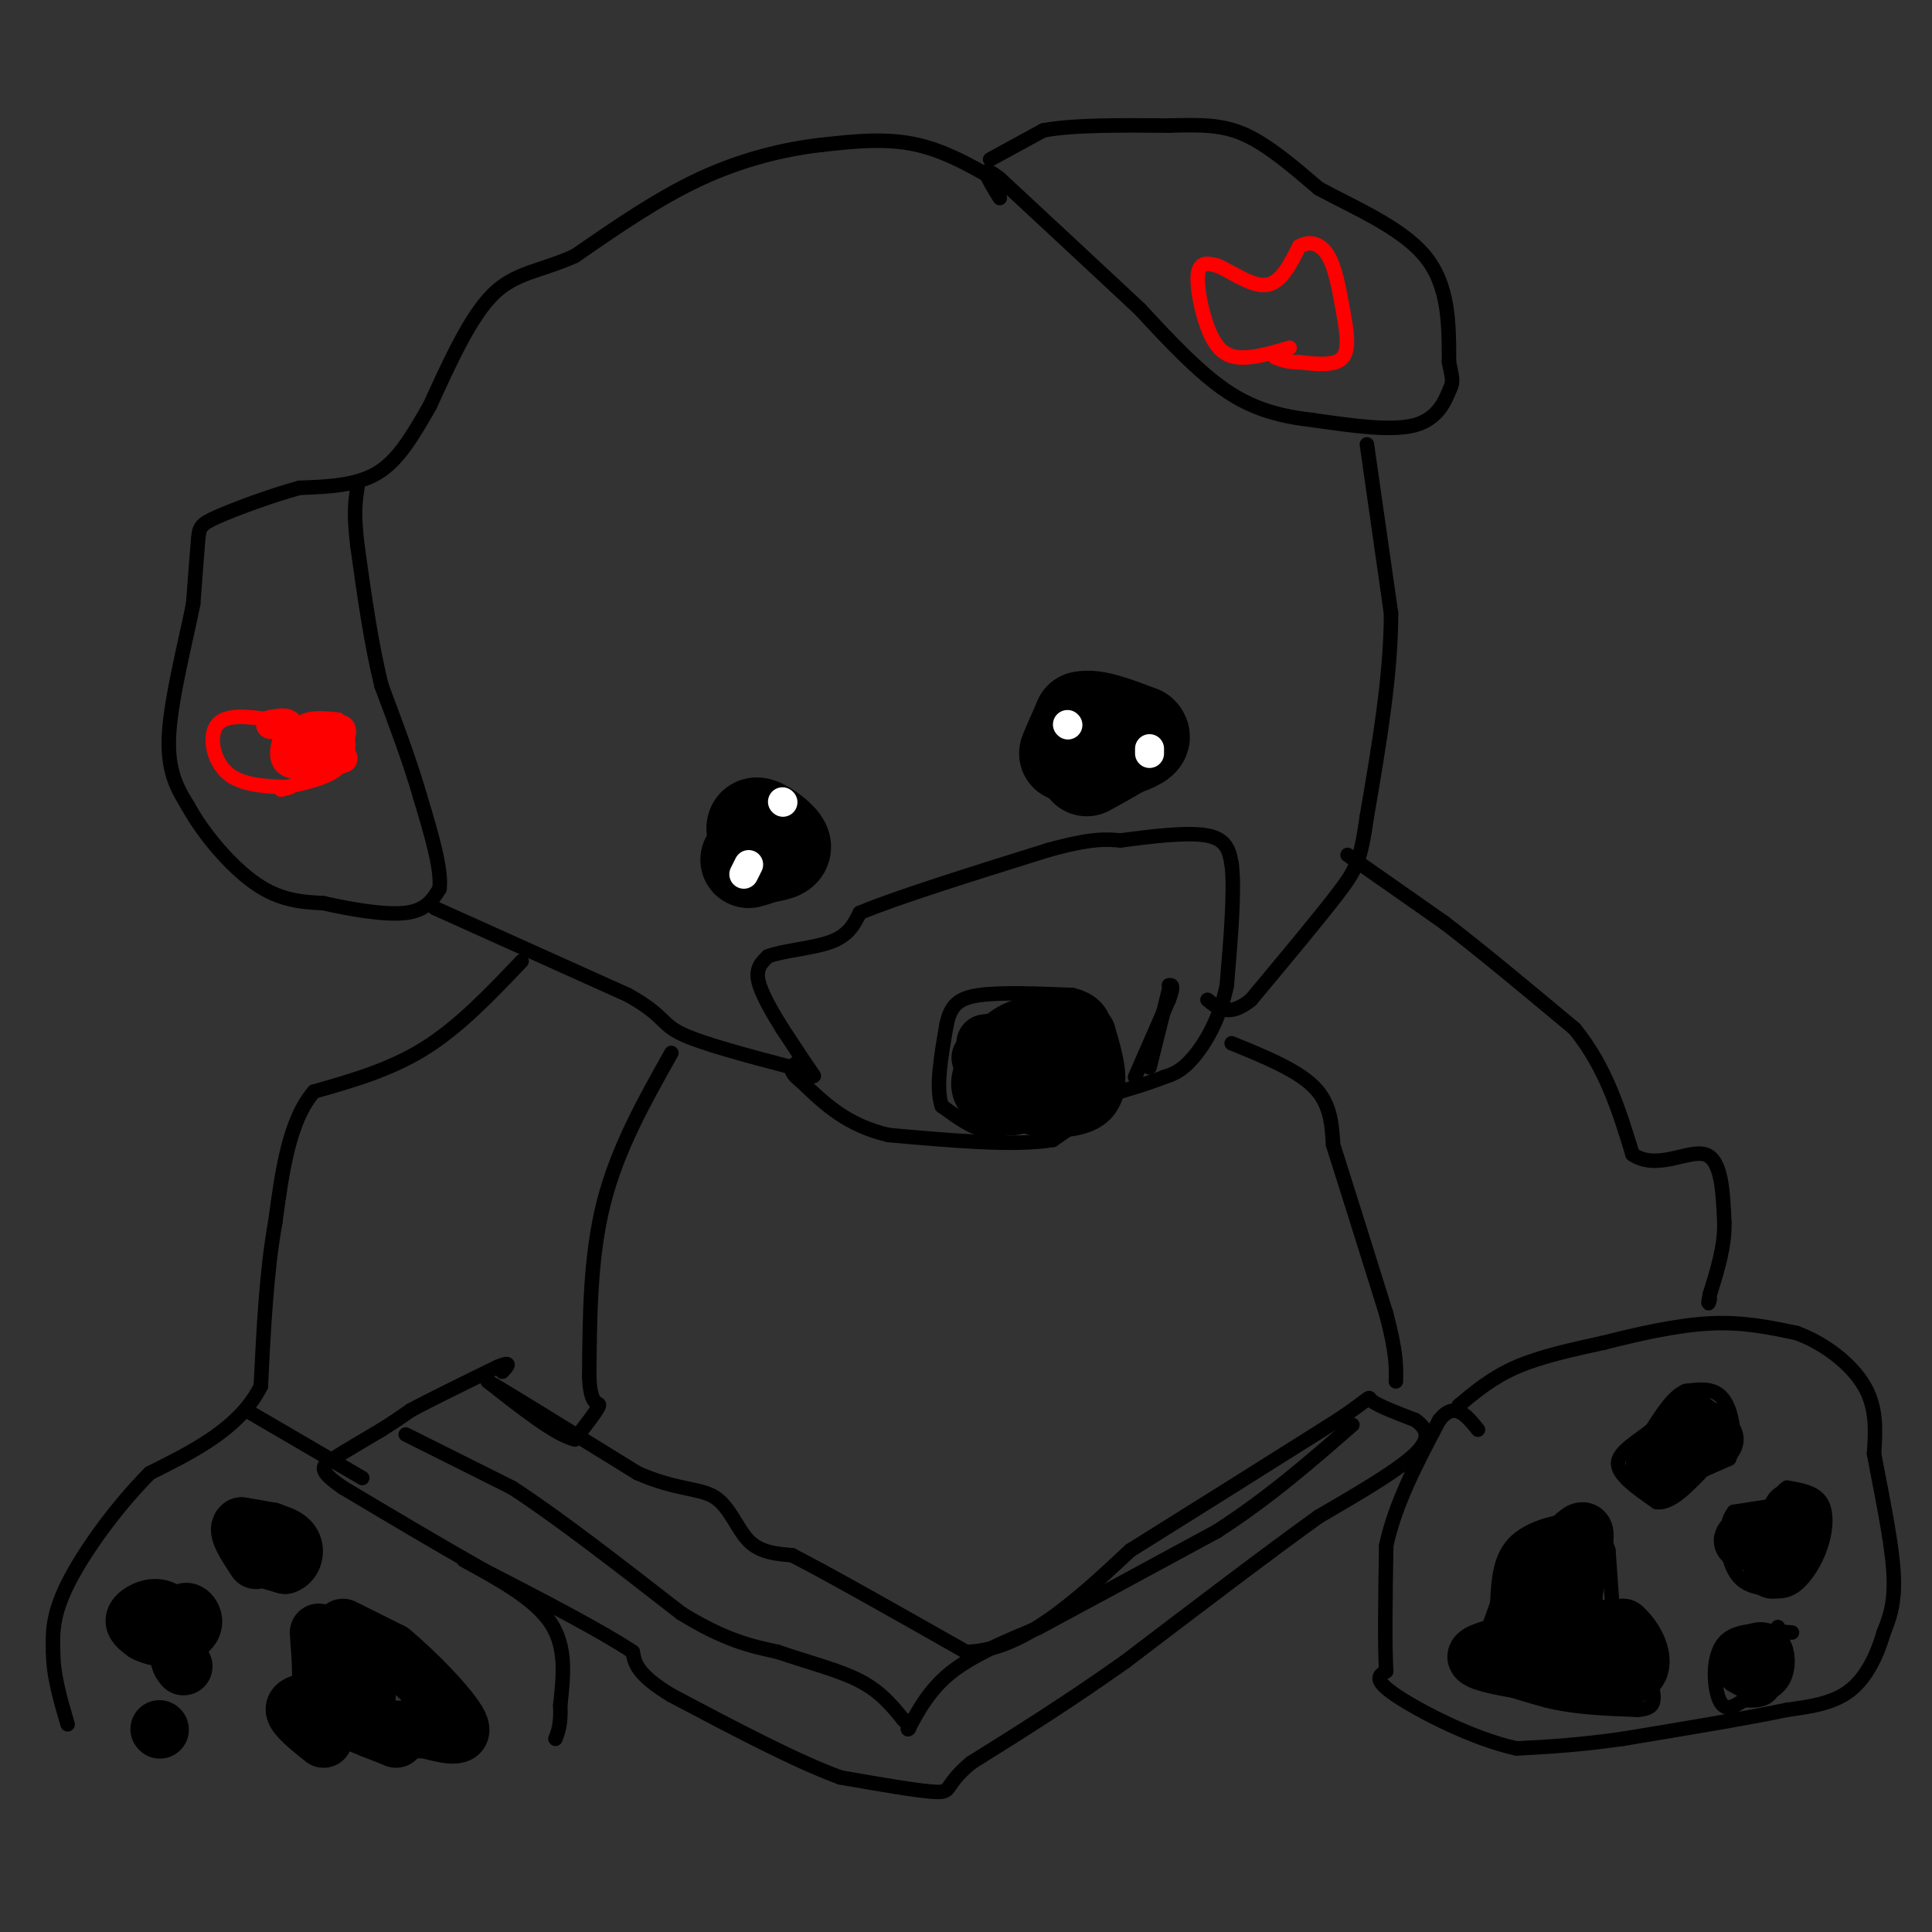 <svg viewBox='0 0 400 400' version='1.1' xmlns='http://www.w3.org/2000/svg' xmlns:xlink='http://www.w3.org/1999/xlink'><rect x="0" y="0" width="400" height="400" fill="#333333" stroke="none"/><g fill='none' stroke='#000000' stroke-width='3' stroke-linecap='round' stroke-linejoin='round'><path d='M209,39c-6.250,-3.750 -12.500,-7.500 -19,-9c-6.500,-1.500 -13.250,-0.750 -20,0'/><path d='M170,30c-7.511,0.844 -16.289,2.956 -25,7c-8.711,4.044 -17.356,10.022 -26,16'/><path d='M119,53c-7.244,3.244 -12.356,3.356 -17,8c-4.644,4.644 -8.822,13.822 -13,23'/><path d='M89,84c-3.756,6.556 -6.644,11.444 -11,14c-4.356,2.556 -10.178,2.778 -16,3'/><path d='M62,101c-6.095,1.679 -13.333,4.375 -17,6c-3.667,1.625 -3.762,2.179 -4,5c-0.238,2.821 -0.619,7.911 -1,13'/><path d='M40,125c-1.444,7.356 -4.556,19.244 -5,27c-0.444,7.756 1.778,11.378 4,15'/><path d='M39,167c3.111,5.711 8.889,12.489 14,16c5.111,3.511 9.556,3.756 14,4'/><path d='M67,187c5.644,1.289 12.756,2.511 17,2c4.244,-0.511 5.622,-2.756 7,-5'/><path d='M91,184c0.500,-4.000 -1.750,-11.500 -4,-19'/><path d='M87,165c-2.000,-7.000 -5.000,-15.000 -8,-23'/><path d='M79,142c-2.167,-8.667 -3.583,-18.833 -5,-29'/><path d='M74,113c-0.833,-6.833 -0.417,-9.417 0,-12'/><path d='M90,188c0.000,0.000 40.000,18.000 40,18'/><path d='M130,206c7.644,4.267 6.756,5.933 11,8c4.244,2.067 13.622,4.533 23,7'/><path d='M164,221c4.733,1.711 5.067,2.489 4,1c-1.067,-1.489 -3.533,-5.244 -6,-9'/><path d='M162,213c-2.133,-3.400 -4.467,-7.400 -5,-10c-0.533,-2.600 0.733,-3.800 2,-5'/><path d='M159,198c2.933,-1.178 9.267,-1.622 13,-3c3.733,-1.378 4.867,-3.689 6,-6'/><path d='M178,189c7.500,-3.167 23.250,-8.083 39,-13'/><path d='M217,176c9.000,-2.500 12.000,-2.250 15,-2'/><path d='M232,174c6.111,-0.800 13.889,-1.800 18,-1c4.111,0.800 4.556,3.400 5,6'/><path d='M255,179c0.667,5.167 -0.167,15.083 -1,25'/><path d='M254,204c-1.444,7.044 -4.556,12.156 -7,15c-2.444,2.844 -4.222,3.422 -6,4'/><path d='M241,223c-3.667,1.500 -9.833,3.250 -16,5'/><path d='M225,228c-3.156,1.311 -3.044,2.089 -2,2c1.044,-0.089 3.022,-1.044 5,-2'/><path d='M231,227c0.000,0.000 -13.000,9.000 -13,9'/><path d='M218,236c-7.833,1.333 -20.917,0.167 -34,-1'/><path d='M184,235c-8.667,-2.000 -13.333,-6.500 -18,-11'/><path d='M166,224c-3.167,-2.500 -2.083,-3.250 -1,-4'/><path d='M212,232c-2.583,1.250 -5.167,2.500 -8,2c-2.833,-0.500 -5.917,-2.750 -9,-5'/><path d='M195,229c-1.333,-3.667 -0.167,-10.333 1,-17'/><path d='M196,212c0.867,-3.978 2.533,-5.422 7,-6c4.467,-0.578 11.733,-0.289 19,0'/><path d='M222,206c4.511,1.067 6.289,3.733 7,7c0.711,3.267 0.356,7.133 0,11'/><path d='M229,224c-0.167,2.333 -0.583,2.667 -1,3'/><path d='M235,223c0.000,0.000 7.000,-16.000 7,-16'/><path d='M242,207c1.167,-3.167 0.583,-3.083 0,-3'/><path d='M238,221c0.000,0.000 4.000,-16.000 4,-16'/><path d='M205,33c0.000,0.000 11.000,-6.000 11,-6'/><path d='M216,27c6.167,-1.167 16.083,-1.083 26,-1'/><path d='M242,26c6.933,-0.200 11.267,-0.200 16,2c4.733,2.200 9.867,6.600 15,11'/><path d='M273,39c7.000,3.844 17.000,7.956 22,14c5.000,6.044 5.000,14.022 5,22'/><path d='M300,75c0.940,4.333 0.792,4.167 0,6c-0.792,1.833 -2.226,5.667 -7,7c-4.774,1.333 -12.887,0.167 -21,-1'/><path d='M272,87c-6.467,-0.733 -12.133,-2.067 -18,-6c-5.867,-3.933 -11.933,-10.467 -18,-17'/><path d='M236,64c-7.833,-7.333 -18.417,-17.167 -29,-27'/><path d='M207,37c-4.833,-3.833 -2.417,0.083 0,4'/><path d='M283,92c0.000,0.000 5.000,35.000 5,35'/><path d='M288,127c0.000,12.833 -2.500,27.417 -5,42'/><path d='M283,169c-1.311,9.111 -2.089,10.889 -6,16c-3.911,5.111 -10.956,13.556 -18,22'/><path d='M259,207c-4.500,3.667 -6.750,1.833 -9,0'/><path d='M279,177c0.000,0.000 20.000,14.000 20,14'/><path d='M299,191c7.833,6.000 17.417,14.000 27,22'/><path d='M326,213c6.500,8.000 9.250,17.000 12,26'/><path d='M338,239c5.022,3.422 11.578,-1.022 15,0c3.422,1.022 3.711,7.511 4,14'/><path d='M357,253c0.167,4.833 -1.417,9.917 -3,15'/><path d='M354,268c-0.500,2.667 -0.250,1.833 0,1'/><path d='M255,216c6.750,2.750 13.500,5.500 17,9c3.500,3.500 3.750,7.750 4,12'/><path d='M276,237c2.500,7.833 6.750,21.417 11,35'/><path d='M287,272c2.167,8.167 2.083,11.083 2,14'/><path d='M302,291c3.500,-2.917 7.000,-5.833 12,-8c5.000,-2.167 11.500,-3.583 18,-5'/><path d='M332,278c6.889,-1.756 15.111,-3.644 22,-4c6.889,-0.356 12.444,0.822 18,2'/><path d='M372,276c5.822,2.133 11.378,6.467 14,11c2.622,4.533 2.311,9.267 2,14'/><path d='M388,301c1.289,6.933 3.511,17.267 4,24c0.489,6.733 -0.756,9.867 -2,13'/><path d='M390,338c-1.289,4.511 -3.511,9.289 -7,12c-3.489,2.711 -8.244,3.356 -13,4'/><path d='M370,354c-7.833,1.667 -20.917,3.833 -34,6'/><path d='M336,360c-9.333,1.333 -15.667,1.667 -22,2'/><path d='M314,362c-8.889,-1.911 -20.111,-7.689 -25,-11c-4.889,-3.311 -3.444,-4.156 -2,-5'/><path d='M287,346c-0.333,-5.167 -0.167,-15.583 0,-26'/><path d='M287,320c1.833,-8.667 6.417,-17.333 11,-26'/><path d='M298,294c3.167,-4.000 5.583,-1.000 8,2'/><path d='M334,335c0.000,0.000 -1.000,-14.000 -1,-14'/><path d='M333,321c-1.000,-3.333 -3.000,-4.667 -5,-6'/><path d='M328,315c-3.711,-0.622 -10.489,0.822 -14,4c-3.511,3.178 -3.756,8.089 -4,13'/><path d='M310,332c-1.500,4.333 -3.250,8.667 -5,13'/><path d='M305,345c1.667,3.333 8.333,5.167 15,7'/><path d='M320,352c5.667,1.500 12.333,1.750 19,2'/><path d='M339,354c3.756,-0.222 3.644,-1.778 3,-5c-0.644,-3.222 -1.822,-8.111 -3,-13'/><path d='M339,336c-1.000,-2.500 -2.000,-2.250 -3,-2'/><path d='M349,306c0.000,0.000 9.000,-4.000 9,-4'/><path d='M358,302c1.533,-3.200 0.867,-9.200 -1,-12c-1.867,-2.800 -4.933,-2.400 -8,-2'/><path d='M349,288c-2.500,1.000 -4.750,4.500 -7,8'/><path d='M342,296c-3.000,2.444 -7.000,4.556 -7,7c-0.000,2.444 4.000,5.222 8,8'/><path d='M343,311c2.833,0.333 5.917,-2.833 9,-6'/><path d='M372,311c0.000,0.000 -13.000,2.000 -13,2'/><path d='M359,313c-2.333,2.800 -1.667,8.800 0,12c1.667,3.200 4.333,3.600 7,4'/><path d='M366,329c2.161,0.743 4.064,0.601 6,-1c1.936,-1.601 3.906,-4.662 5,-8c1.094,-3.338 1.313,-6.954 0,-9c-1.313,-2.046 -4.156,-2.523 -7,-3'/><path d='M370,308c-2.000,1.167 -3.500,5.583 -5,10'/><path d='M371,338c-5.689,-0.489 -11.378,-0.978 -14,2c-2.622,2.978 -2.178,9.422 -1,12c1.178,2.578 3.089,1.289 5,0'/><path d='M361,352c2.067,0.089 4.733,0.311 6,-2c1.267,-2.311 1.133,-7.156 1,-12'/><path d='M368,338c0.167,-2.000 0.083,-1.000 0,0'/><path d='M108,199c-6.417,6.750 -12.833,13.500 -20,18c-7.167,4.500 -15.083,6.750 -23,9'/><path d='M65,226c-5.167,6.000 -6.583,16.500 -8,27'/><path d='M57,253c-1.833,10.167 -2.417,22.083 -3,34'/><path d='M54,287c-4.333,8.667 -13.667,13.333 -23,18'/><path d='M31,305c-7.222,7.289 -13.778,16.511 -17,23c-3.222,6.489 -3.111,10.244 -3,14'/><path d='M11,342c0.000,4.833 1.500,9.917 3,15'/><path d='M51,292c0.000,0.000 24.000,14.000 24,14'/><path d='M96,323c7.333,4.000 14.667,8.000 18,13c3.333,5.000 2.667,11.000 2,17'/><path d='M116,353c0.167,4.000 -0.417,5.500 -1,7'/><path d='M139,218c-5.583,9.917 -11.167,19.833 -14,31c-2.833,11.167 -2.917,23.583 -3,36'/><path d='M122,285c0.200,6.622 2.200,5.178 2,6c-0.200,0.822 -2.600,3.911 -5,7'/><path d='M119,298c-3.833,-0.833 -10.917,-6.417 -18,-12'/><path d='M101,286c2.167,1.167 16.583,10.083 31,19'/><path d='M132,305c8.107,3.571 12.875,3.000 16,5c3.125,2.000 4.607,6.571 7,9c2.393,2.429 5.696,2.714 9,3'/><path d='M164,322c7.500,3.833 21.750,11.917 36,20'/><path d='M200,342c11.667,-0.167 22.833,-10.583 34,-21'/><path d='M234,321c12.833,-8.000 27.917,-17.500 43,-27'/><path d='M277,294c7.844,-5.267 5.956,-4.933 7,-4c1.044,0.933 5.022,2.467 9,4'/><path d='M293,294c2.289,1.600 3.511,3.600 0,7c-3.511,3.400 -11.756,8.200 -20,13'/><path d='M273,314c-10.000,7.167 -25.000,18.583 -40,30'/><path d='M233,344c-12.000,8.500 -22.000,14.750 -32,21'/><path d='M201,365c-5.644,4.733 -3.756,6.067 -7,6c-3.244,-0.067 -11.622,-1.533 -20,-3'/><path d='M174,368c-9.167,-3.333 -22.083,-10.167 -35,-17'/><path d='M139,351c-7.167,-4.333 -7.583,-6.667 -8,-9'/><path d='M131,342c-6.500,-4.333 -18.750,-10.667 -31,-17'/><path d='M100,325c-10.000,-5.667 -19.500,-11.333 -29,-17'/><path d='M71,308c-5.400,-3.711 -4.400,-4.489 -2,-6c2.400,-1.511 6.200,-3.756 10,-6'/><path d='M79,296c2.667,-1.667 4.333,-2.833 6,-4'/><path d='M85,292c4.000,-2.167 11.000,-5.583 18,-9'/><path d='M103,283c3.167,-1.333 2.083,-0.167 1,1'/><path d='M84,297c0.000,0.000 22.000,11.000 22,11'/><path d='M106,308c9.500,6.167 22.250,16.083 35,26'/><path d='M141,334c9.167,5.667 14.583,6.833 20,8'/><path d='M161,342c6.489,2.222 12.711,3.778 17,6c4.289,2.222 6.644,5.111 9,8'/><path d='M187,356c1.667,1.667 1.333,1.833 1,2'/><path d='M188,358c1.089,-1.689 3.311,-6.911 8,-11c4.689,-4.089 11.844,-7.044 19,-10'/><path d='M215,337c9.333,-5.000 23.167,-12.500 37,-20'/><path d='M252,317c10.833,-7.000 19.417,-14.500 28,-22'/><path d='M229,155c0.000,1.583 0.000,3.167 0,3c0.000,-0.167 0.000,-2.083 0,-4'/></g>
<g fill='none' stroke='#000000' stroke-width='20' stroke-linecap='round' stroke-linejoin='round'><path d='M231,154c-2.022,-1.978 -4.044,-3.956 -6,-3c-1.956,0.956 -3.844,4.844 -4,5c-0.156,0.156 1.422,-3.422 3,-7'/><path d='M224,149c2.500,-0.667 7.250,1.167 12,3'/><path d='M236,152c1.333,1.000 -1.333,2.000 -4,3'/><path d='M232,155c-1.833,1.167 -4.417,2.583 -7,4'/><path d='M157,174c-0.644,-1.667 -1.289,-3.333 0,-3c1.289,0.333 4.511,2.667 5,4c0.489,1.333 -1.756,1.667 -4,2'/><path d='M158,177c-1.167,0.500 -2.083,0.750 -3,1'/></g>
<g fill='none' stroke='#ffffff' stroke-width='6' stroke-linecap='round' stroke-linejoin='round'><path d='M154,181c0.000,0.000 1.000,-2.000 1,-2'/><path d='M162,166c0.000,0.000 0.100,0.100 0.1,0.1'/><path d='M221,150c0.000,0.000 0.100,0.100 0.1,0.1'/><path d='M238,155c0.000,0.000 0.000,1.000 0,1'/></g>
<g fill='none' stroke='#000000' stroke-width='12' stroke-linecap='round' stroke-linejoin='round'><path d='M204,216c0.000,0.000 8.000,-1.000 8,-1'/><path d='M212,215c3.500,1.000 8.250,4.000 13,7'/><path d='M225,222c0.000,2.167 -6.500,4.083 -13,6'/><path d='M212,228c0.867,1.556 9.533,2.444 13,0c3.467,-2.444 1.733,-8.222 0,-14'/><path d='M225,214c-2.800,-2.756 -9.800,-2.644 -14,-1c-4.200,1.644 -5.600,4.822 -7,8'/><path d='M204,221c-1.415,2.434 -1.451,4.518 0,6c1.451,1.482 4.391,2.360 6,2c1.609,-0.360 1.888,-1.960 1,-3c-0.888,-1.040 -2.944,-1.520 -5,-2'/><path d='M206,224c-1.333,-1.167 -2.167,-3.083 -3,-5'/><path d='M56,317c-2.250,1.417 -4.500,2.833 -4,4c0.500,1.167 3.750,2.083 7,3'/><path d='M59,324c1.756,-0.511 2.644,-3.289 1,-5c-1.644,-1.711 -5.822,-2.356 -10,-3'/><path d='M50,316c-1.167,0.667 0.917,3.833 3,7'/><path d='M38,338c-1.511,-2.267 -3.022,-4.533 -5,-5c-1.978,-0.467 -4.422,0.867 -5,2c-0.578,1.133 0.711,2.067 2,3'/><path d='M30,338c1.397,0.815 3.890,1.352 6,1c2.110,-0.352 3.837,-1.595 4,-3c0.163,-1.405 -1.239,-2.973 -2,-2c-0.761,0.973 -0.880,4.486 -1,8'/><path d='M37,342c0.000,1.833 0.500,2.417 1,3'/><path d='M33,358c0.000,0.000 0.100,0.100 0.1,0.1'/><path d='M67,360c-2.917,-2.333 -5.833,-4.667 -6,-6c-0.167,-1.333 2.417,-1.667 5,-2'/><path d='M66,352c0.833,-2.667 0.417,-8.333 0,-14'/><path d='M71,337c0.000,0.000 10.000,5.000 10,5'/><path d='M81,342c4.978,4.067 12.422,11.733 14,15c1.578,3.267 -2.711,2.133 -7,1'/><path d='M88,358c-3.000,0.167 -7.000,0.083 -11,0'/><path d='M77,358c-1.800,-2.222 -0.800,-7.778 -1,-10c-0.200,-2.222 -1.600,-1.111 -3,0'/><path d='M72,356c0.000,0.000 10.000,4.000 10,4'/><path d='M318,342c-0.583,-6.083 -1.167,-12.167 0,-16c1.167,-3.833 4.083,-5.417 7,-7'/><path d='M325,319c2.000,-1.940 3.500,-3.292 3,0c-0.500,3.292 -3.000,11.226 -2,15c1.000,3.774 5.500,3.387 10,3'/><path d='M336,337c2.800,2.422 4.800,6.978 3,9c-1.800,2.022 -7.400,1.511 -13,1'/><path d='M326,347c-6.378,-0.378 -15.822,-1.822 -19,-3c-3.178,-1.178 -0.089,-2.089 3,-3'/><path d='M310,341c1.800,-0.956 4.800,-1.844 6,-3c1.200,-1.156 0.600,-2.578 0,-4'/><path d='M343,301c-0.417,2.167 -0.833,4.333 0,4c0.833,-0.333 2.917,-3.167 5,-6'/><path d='M348,299c1.667,-1.500 3.333,-2.250 5,-3'/><path d='M353,297c0.000,0.000 0.000,1.000 0,1'/><path d='M355,298c0.000,0.000 -5.000,-4.000 -5,-4'/><path d='M367,319c-3.511,-0.133 -7.022,-0.267 -6,0c1.022,0.267 6.578,0.933 9,0c2.422,-0.933 1.711,-3.467 1,-6'/><path d='M371,313c-0.500,1.000 -2.250,6.500 -4,12'/><path d='M361,345c1.600,0.911 3.200,1.822 4,1c0.800,-0.822 0.800,-3.378 0,-4c-0.800,-0.622 -2.400,0.689 -4,2'/></g>
<g fill='none' stroke='#ff0000' stroke-width='3' stroke-linecap='round' stroke-linejoin='round'><path d='M60,163c-5.022,-0.178 -10.044,-0.356 -13,-3c-2.956,-2.644 -3.844,-7.756 -2,-10c1.844,-2.244 6.422,-1.622 11,-1'/><path d='M56,149c2.583,1.488 3.542,5.708 4,6c0.458,0.292 0.417,-3.345 2,-5c1.583,-1.655 4.792,-1.327 8,-1'/><path d='M70,149c2.000,1.622 3.000,6.178 1,9c-2.000,2.822 -7.000,3.911 -12,5'/><path d='M59,163c-1.833,0.833 -0.417,0.417 1,0'/><path d='M267,72c-3.125,0.923 -6.250,1.845 -9,2c-2.750,0.155 -5.125,-0.458 -7,-4c-1.875,-3.542 -3.250,-10.012 -3,-13c0.250,-2.988 2.125,-2.494 4,-2'/><path d='M252,55c2.533,0.933 6.867,4.267 10,4c3.133,-0.267 5.067,-4.133 7,-8'/><path d='M269,51c2.289,-1.295 4.510,-0.533 6,2c1.490,2.533 2.247,6.836 3,11c0.753,4.164 1.501,8.190 0,10c-1.501,1.810 -5.250,1.405 -9,1'/><path d='M269,75c-2.333,0.000 -3.667,-0.500 -5,-1'/></g>
<g fill='none' stroke='#ff0000' stroke-width='6' stroke-linecap='round' stroke-linejoin='round'><path d='M64,152c1.780,1.363 3.560,2.726 5,2c1.440,-0.726 2.542,-3.542 1,-3c-1.542,0.542 -5.726,4.440 -6,6c-0.274,1.560 3.363,0.780 7,0'/><path d='M71,157c-1.452,0.631 -8.583,2.208 -11,1c-2.417,-1.208 -0.119,-5.202 0,-7c0.119,-1.798 -1.940,-1.399 -4,-1'/></g>
</svg>